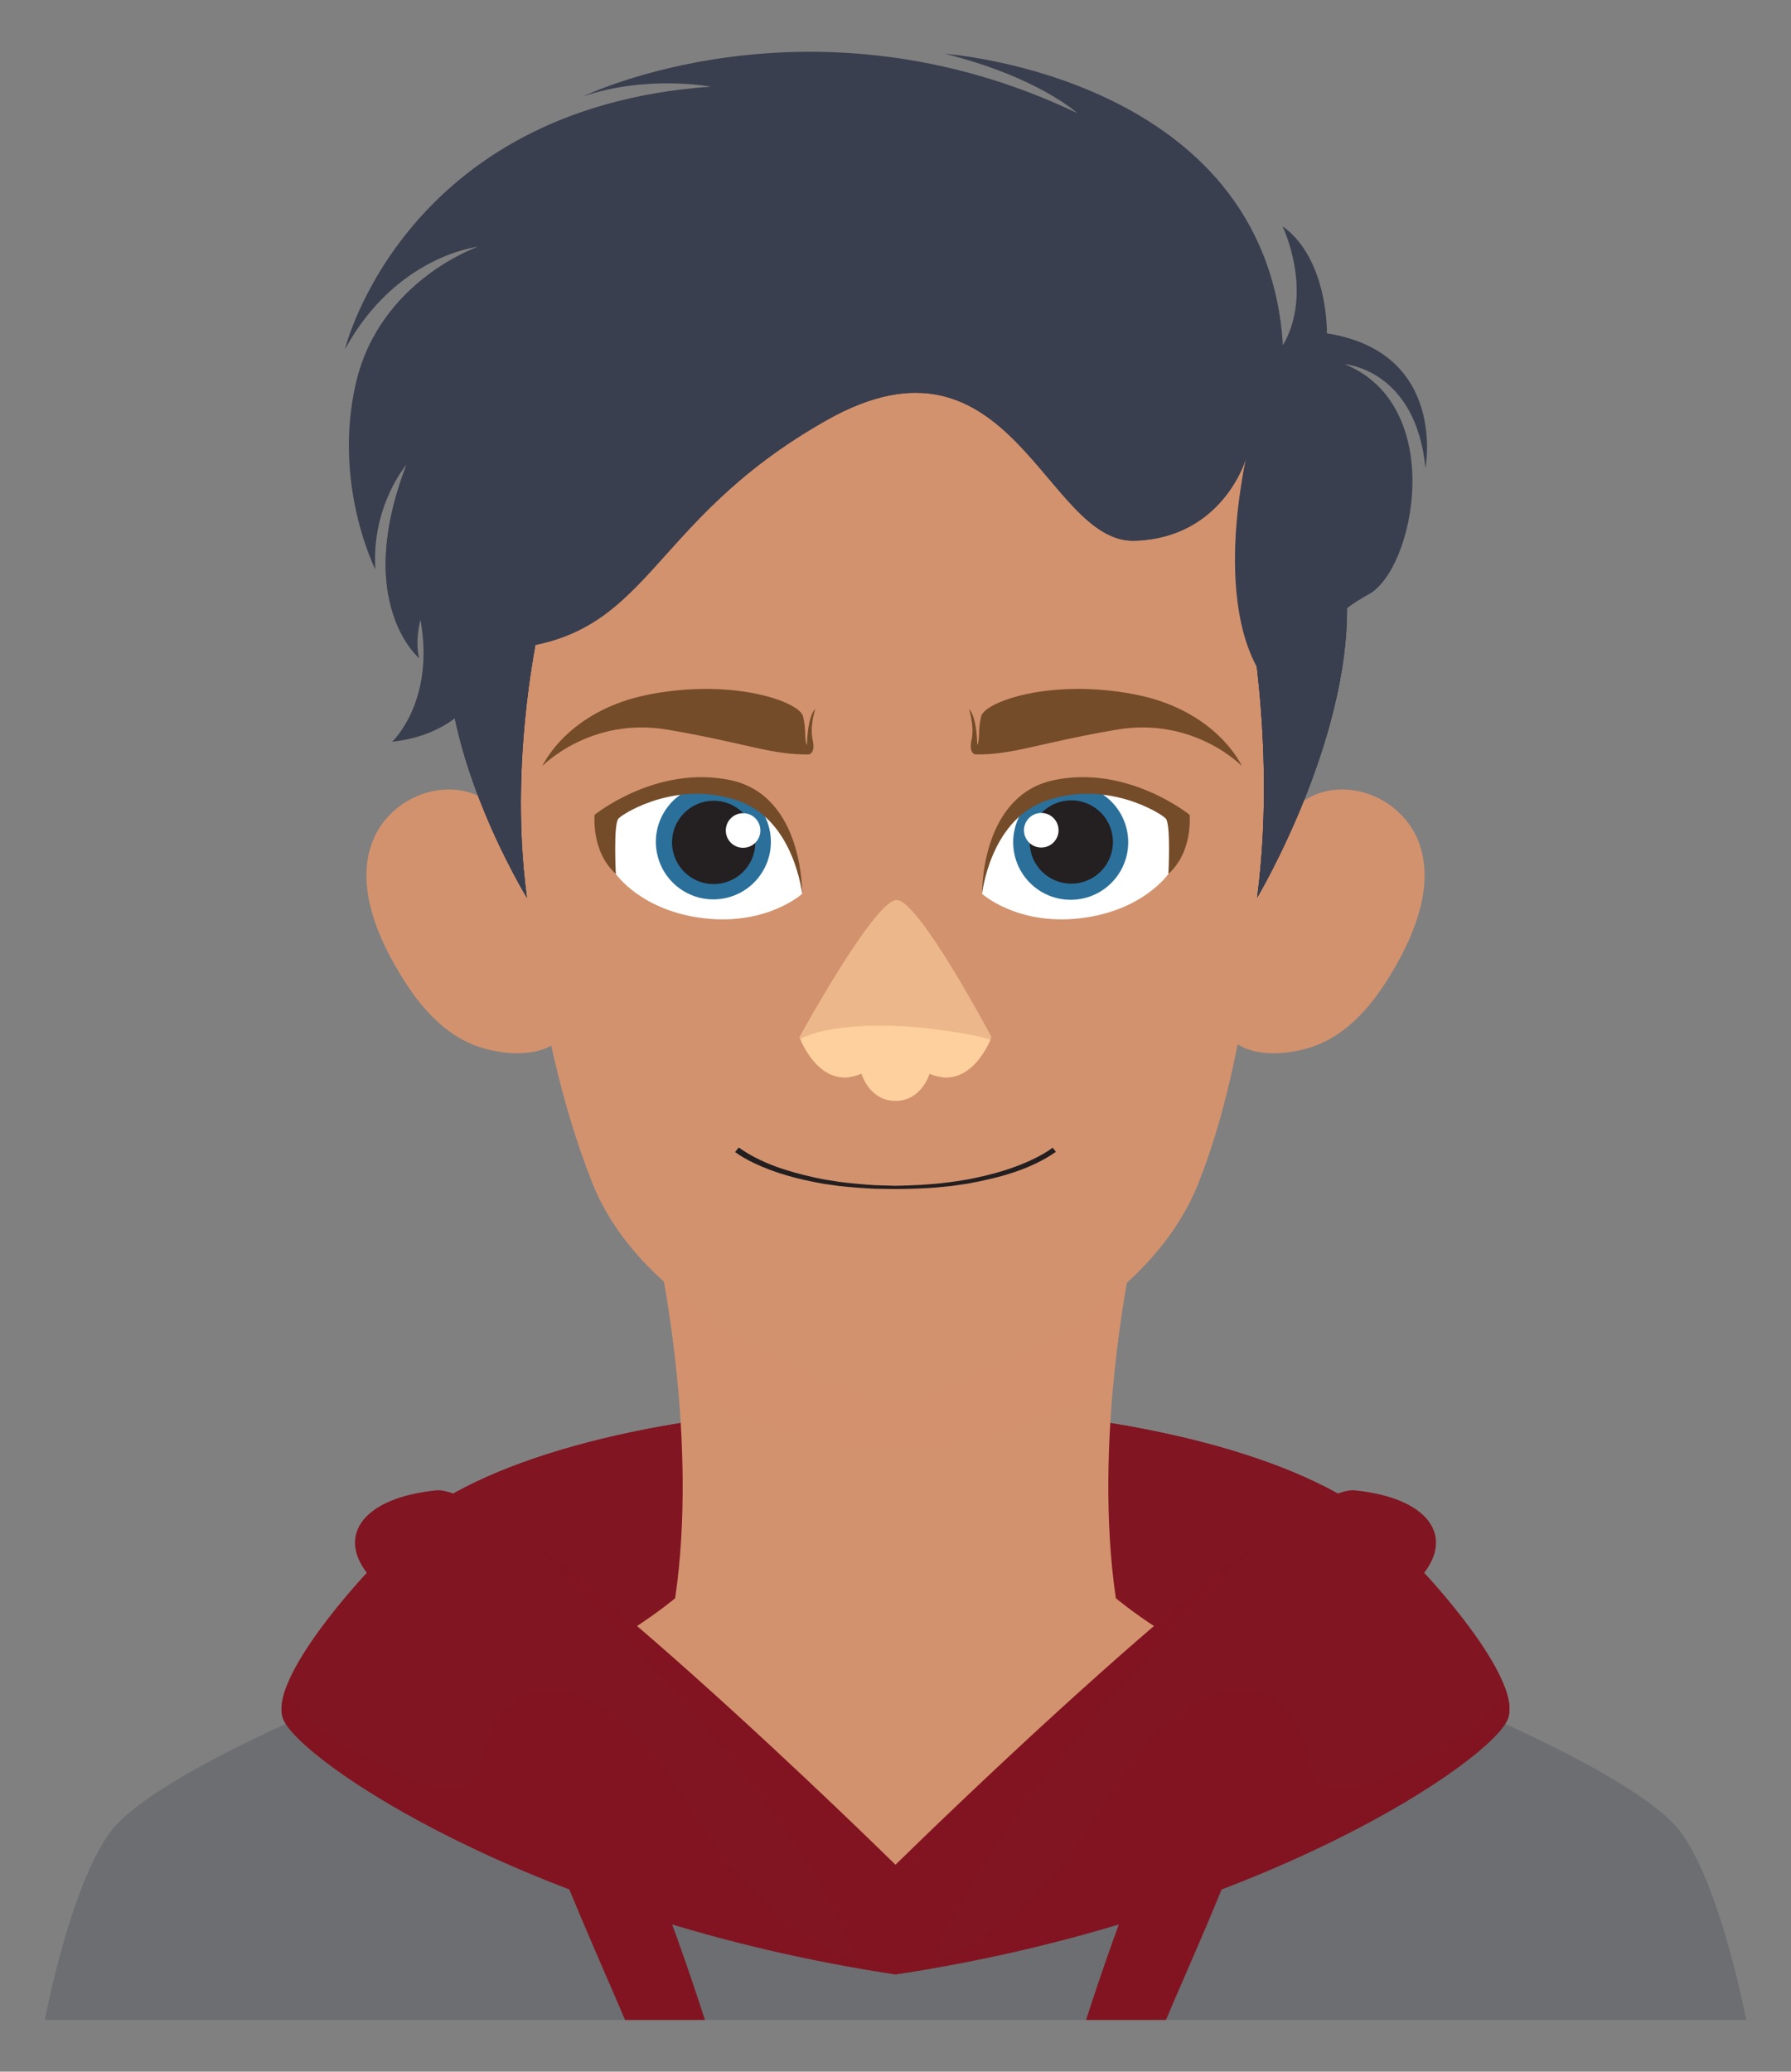 <?xml version="1.0" encoding="utf-8"?>
<!-- Generator: Adobe Illustrator 27.5.0, SVG Export Plug-In . SVG Version: 6.00 Build 0)  -->
<svg version="1.1" id="Layer_2" xmlns="http://www.w3.org/2000/svg" xmlns:xlink="http://www.w3.org/1999/xlink" x="0px" y="0px"
	 viewBox="0 0 345.956 400" style="enable-background:new 0 0 345.956 400;" xml:space="preserve">
<rect x="0" y="0" width="345.956" height="400" fill="#808080" stroke="none"/>
<g>
	<g>
		<g>
			<ellipse style="fill:#821522;" cx="172.978" cy="308.604" rx="101.947" ry="37.061"/>
			<ellipse style="fill:#821522;" cx="172.978" cy="308.604" rx="101.947" ry="37.061"/>
		</g>
		<g>
			<path style="fill:#D3926E;" d="M218.436,243.586c0,0-7.401,34.432-2.896,65.002c0,0,12.228,10.297,27.352,15.446
				c0,0-10.619,37.328-69.829,37.328h-0.17c-59.21,0-69.829-37.328-69.829-37.328c15.124-5.149,27.352-15.446,27.352-15.446
				c4.505-30.57-2.896-65.002-2.896-65.002H218.436z"/>
			<path style="opacity:0.6;fill:#D3926E;" d="M127.52,243.586c0,0,2.164,10.073,3.44,24.158
				c12.202,6.745,26.541,11.897,42.017,12.068h0.002c15.477-0.171,29.815-5.323,42.017-12.068c1.275-14.084,3.44-24.158,3.44-24.158
				H127.52z"/>
		</g>
		<g>
			<g>
				<path style="fill:#6D6E71;" d="M172.978,390v-20.421l-3.396-2.86c-77.4-51.481-101.353-39.505-101.353-39.505
					s-38.968,15.552-47.012,26.634C14.344,363.318,9.82,384.139,8.649,390H172.978z"/>
				<path style="opacity:0.4;fill:#6D6E71;" d="M65.356,345.951c3.772,3.201,8.086,5.656,12.477,7.896
					c4.415,2.252,8.928,4.32,13.218,6.808c4.088,2.37,8.029,5.159,11.072,8.815c1.591,1.911,2.821,3.957,3.251,6.44
					c0.437,2.521,0.137,5.145-0.704,7.552c-0.745,2.132-1.879,4.1-3.528,5.658c-0.329,0.311-0.677,0.601-1.032,0.881h41.059
					c-0.272-1.456-0.151-2.96,0.539-4.359c0.887-1.799,2.609-2.972,4.478-3.58c1.389-0.452,2.874-0.649,4.327-0.75
					c1.587-0.11,3.181-0.068,4.767,0.045c5.823,0.416,11.926,1.92,17.697,0.424v-12.201l-3.396-2.86
					c-77.4-51.481-101.353-39.505-101.353-39.505s-5.51,2.199-12.813,5.532c0.151,0.307,0.306,0.613,0.466,0.917
					C58.324,338.291,61.347,342.549,65.356,345.951z"/>
				<path style="fill:#821522;" d="M173.128,381.233V360.21c0,0-75.001-73.864-88.921-72.444
					c-13.921,1.421-19.034,8.523-13.352,15.909c0,0-19.034,20.171-16.193,28.125C57.502,339.755,102.957,370.721,173.128,381.233z"
					/>
				<path style="opacity:0.8;fill:#821522;" d="M162.906,377.85c-3.158-1.501-6.089-3.538-8.892-5.613
					c-3.163-2.341-6.155-4.913-8.917-7.716c-2.747-2.788-5.305-5.8-7.515-9.033c-2.055-3.006-3.954-6.114-5.929-9.173
					c-3.996-6.189-8.433-12.252-14.645-16.392c-5.218-3.477-12.19-5.362-17.707-1.404c-2.71,1.944-4.473,4.961-5.435,8.107
					c-0.718,2.347-0.67,5.497-2.624,7.259c-1.039,0.936-2.455,1.243-3.815,1.31c-1.898,0.093-3.803-0.26-5.614-0.806
					c-1.861-0.562-3.654-1.339-5.392-2.204c-1.587-0.79-3.092-1.731-4.673-2.529c-4.638-2.345-9.346-5.057-12.99-8.819
					c-1.438-1.485-2.776-3.235-3.425-5.225c-0.914,2.392-1.258,4.55-0.673,6.189c2.841,7.955,48.296,38.921,118.467,49.432v-0.047
					C169.593,380.495,166.132,379.384,162.906,377.85z"/>
				<path style="opacity:0.5;fill:#821522;" d="M115.476,310.835c7.159,7.411,14.203,14.948,20.847,22.826
					c6.867,8.142,13.387,16.613,19.111,25.603c2.68,4.209,5.223,8.534,7.39,13.033c1.231,2.555,2.347,5.166,3.363,7.815
					c2.286,0.395,4.599,0.77,6.941,1.121V360.21c0,0-49.957-49.199-75.894-66.518C103.694,298.978,109.681,304.836,115.476,310.835z
					"/>
				<g>
					<path style="fill:#821522;" d="M136.152,390c-4.812-14.937-19.487-58.03-29.297-60.183
						c-15.317-3.362,4.579,38.145,13.892,60.183H136.152z"/>
					<path style="opacity:0.5;fill:#821522;" d="M136.152,390c-4.812-14.937-19.487-58.03-29.297-60.183
						c-15.317-3.362,4.579,38.145,13.892,60.183H136.152z"/>
				</g>
			</g>
			<g>
				<path style="fill:#6D6E71;" d="M337.307,390c-1.171-5.861-5.695-26.682-12.568-36.151
					c-8.044-11.083-47.012-26.634-47.012-26.634s-23.953-11.976-101.353,39.505l-3.396,2.86V390H337.307z"/>
				<path style="opacity:0.4;fill:#6D6E71;" d="M190.675,381.356c1.586-0.113,3.18-0.155,4.767-0.045
					c1.453,0.101,2.938,0.298,4.327,0.75c1.869,0.608,3.591,1.781,4.478,3.58c0.691,1.4,0.812,2.903,0.539,4.359h41.059
					c-0.355-0.28-0.703-0.57-1.032-0.881c-1.649-1.558-2.782-3.526-3.528-5.658c-0.841-2.407-1.142-5.031-0.704-7.552
					c0.43-2.482,1.66-4.528,3.251-6.44c3.043-3.656,6.984-6.445,11.072-8.815c4.291-2.487,8.804-4.556,13.218-6.808
					c4.391-2.24,8.705-4.694,12.477-7.896c4.009-3.402,7.032-7.66,9.474-12.287c0.161-0.305,0.315-0.611,0.466-0.917
					c-7.303-3.333-12.812-5.532-12.812-5.532s-23.953-11.976-101.353,39.505l-3.396,2.86v12.201
					C178.749,383.276,184.852,381.772,190.675,381.356z"/>
				<path style="fill:#821522;" d="M172.827,381.233V360.21c0,0,75.001-73.864,88.921-72.444
					c13.921,1.421,19.034,8.523,13.352,15.909c0,0,19.034,20.171,16.193,28.125C288.453,339.755,242.999,370.721,172.827,381.233z"
					/>
				<path style="opacity:0.8;fill:#821522;" d="M183.05,377.85c3.158-1.501,6.089-3.538,8.892-5.613
					c3.163-2.341,6.155-4.913,8.917-7.716c2.747-2.788,5.305-5.8,7.515-9.033c2.055-3.006,3.954-6.114,5.929-9.173
					c3.996-6.189,8.433-12.252,14.645-16.392c5.218-3.477,12.19-5.362,17.707-1.404c2.71,1.944,4.473,4.961,5.435,8.107
					c0.718,2.347,0.67,5.497,2.624,7.259c1.039,0.936,2.455,1.243,3.815,1.31c1.898,0.093,3.803-0.26,5.614-0.806
					c1.861-0.562,3.654-1.339,5.392-2.204c1.587-0.79,3.092-1.731,4.673-2.529c4.638-2.345,9.346-5.057,12.99-8.819
					c1.438-1.485,2.775-3.235,3.425-5.225c0.914,2.392,1.258,4.55,0.673,6.189c-2.841,7.955-48.296,38.921-118.467,49.432v-0.047
					C176.363,380.495,179.824,379.384,183.05,377.85z"/>
				<path style="opacity:0.5;fill:#821522;" d="M230.479,310.835c-7.159,7.411-14.203,14.948-20.847,22.826
					c-6.867,8.142-13.387,16.613-19.111,25.603c-2.68,4.209-5.223,8.534-7.39,13.033c-1.231,2.555-2.347,5.166-3.363,7.815
					c-2.286,0.395-4.599,0.77-6.941,1.121V360.21c0,0,49.957-49.199,75.894-66.518C242.261,298.978,236.275,304.836,230.479,310.835
					z"/>
				<g>
					<path style="fill:#821522;" d="M225.209,390c9.313-22.039,29.208-63.546,13.892-60.183
						c-9.81,2.154-24.485,45.246-29.297,60.183H225.209z"/>
					<path style="opacity:0.5;fill:#821522;" d="M225.209,390c9.313-22.039,29.208-63.546,13.892-60.183
						c-9.81,2.154-24.485,45.246-29.297,60.183H225.209z"/>
				</g>
			</g>
		</g>
	</g>
	<g>
		<path style="fill:#D3926E;" d="M248.57,97.911c0.693,10.257-0.602,20.899-1.176,30.862c-0.997,17.306-2.545,34.577-4.91,51.75
			c-2.217,16.102-4.958,32.611-10.931,47.779c-7.487,19.013-27.466,30.809-45.459,38.287c-3.666,1.524-7.329,3.501-11.325,3.982
			c-4.304,0.518-8.199-1.311-12.113-2.843c-8.281-3.24-16.329-7.201-23.765-12.091c-10.269-6.754-19.926-15.674-24.518-27.335
			c-12.221-31.035-13.941-67.135-15.874-100.085c-0.9-15.345-3.589-32.138,2.984-46.555c3.875-8.499,10.095-15.728,17.712-21.102
			c15.841-11.174,36.153-14.179,55.109-14.179c25.265,0,55.216,6.023,68.505,30.072C246.496,83.125,248.063,90.415,248.57,97.911z"
			/>
		<path style="fill:#D3926E;" d="M110.035,132.474c9.587-7.789,23.068-10.785,33.254-28.461
			c10.186-17.676,38.347-26.963,48.833-16.477c10.486,10.486,35.269,40.403,51.338-8.709c0.082-0.251,0.159-0.502,0.237-0.753
			c-0.269-0.543-0.547-1.085-0.843-1.62c-13.289-24.049-43.241-30.072-68.505-30.072c-18.956,0-39.268,3.005-55.109,14.179
			c-7.618,5.373-13.838,12.603-17.712,21.102c-6.573,14.417-3.884,31.209-2.984,46.555c0.824,14.05,1.613,28.673,3.19,43.232
			C101.624,164.332,101.829,139.142,110.035,132.474z"/>
		<g>
			<g>
				<path style="fill:#D3926E;" d="M105.324,172.703c-2.064-5.638-4.459-11.182-8.482-15.728c-7.38-8.338-20.977-4.416-24.858,5.432
					c-3.065,7.778,0.239,16.74,4.106,23.622c3.56,6.335,8.238,12.793,15.256,15.664c5.848,2.393,16.536,3.212,18.863-4.467
					c1.924-6.352-1.42-14.724-3.513-20.675C106.245,175.271,105.793,173.984,105.324,172.703z"/>
				<path style="fill:#D3926E;" d="M96.184,174.008c0,0-5.132-2.717-5.434,3.522c-0.302,6.238,5.232,9.76,5.232,9.76
					s-15.294,2.616-16.804-13.382C77.67,157.909,93.166,159.318,96.184,174.008z"/>
			</g>
			<g>
				<path style="fill:#D3926E;" d="M240.632,172.703c2.064-5.638,4.459-11.182,8.482-15.728c7.38-8.338,20.977-4.416,24.858,5.432
					c3.065,7.778-0.239,16.74-4.107,23.622c-3.56,6.335-8.238,12.793-15.256,15.664c-5.848,2.393-16.536,3.212-18.863-4.467
					c-1.924-6.352,1.42-14.724,3.513-20.675C239.71,175.271,240.163,173.984,240.632,172.703z"/>
				<path style="fill:#D3926E;" d="M249.771,174.008c0,0,5.132-2.717,5.433,3.522c0.302,6.238-5.232,9.76-5.232,9.76
					s15.294,2.616,16.803-13.382C268.285,157.909,252.79,159.318,249.771,174.008z"/>
			</g>
		</g>
		<g>
			<g>
				<path style="fill:#754C29;" d="M156.243,145.66c-7.161,0.149-12.382-2.238-27.3-4.774c-14.918-2.536-24.167,7.011-24.167,7.011
					s4.792-10.849,20.96-13.88s28.715,1.516,29.389,4.295c0.674,2.779,0.168,4.463,0.758,5.558c0,0,0-5.389,1.6-6.989
					c0,0-1.095,3.284-0.505,5.979C157.568,145.554,156.243,145.66,156.243,145.66z"/>
				<g>
					<g>
						<path style="fill:#FFFFFF;" d="M117.404,161.421l1.555,7.316c0,0,4.898,7.161,17.058,8.567
							c12.16,1.406,18.928-4.721,18.928-4.721s-0.315-20.179-19.755-20.427C115.75,151.908,117.404,161.421,117.404,161.421z"/>
						<g>
							
								<ellipse transform="matrix(0.973 -0.23 0.23 0.973 -33.676 36.008)" style="fill:#2A709B;" cx="137.791" cy="162.62" rx="11.11" ry="11.11"/>
							
								<ellipse transform="matrix(0.383 -0.924 0.924 0.383 -65.18 227.69)" style="fill:#241F20;" cx="137.791" cy="162.62" rx="8.042" ry="8.042"/>
							<path style="fill:#FFFFFF;" d="M140.195,160.353c0,1.846,1.496,3.342,3.342,3.342s3.342-1.496,3.342-3.342
								c0-1.846-1.496-3.342-3.342-3.342S140.195,158.507,140.195,160.353z"/>
						</g>
						<path style="fill:#754C29;" d="M154.945,172.583c0,0,0.372-18.986-13.898-21.964c-14.27-2.978-26.183,6.701-26.183,6.701
							s-0.744,7.073,4.095,11.416c0,0-0.496-9.555,0.496-10.672c0.993-1.117,11.87-7.788,23.701-3.226
							C153.456,158.81,154.945,172.583,154.945,172.583z"/>
					</g>
				</g>
			</g>
			<g>
				<path style="fill:#754C29;" d="M188.406,145.66c7.161,0.149,12.382-2.238,27.3-4.774c14.918-2.536,24.167,7.011,24.167,7.011
					s-4.792-10.849-20.96-13.88c-16.168-3.031-28.715,1.516-29.389,4.295c-0.674,2.779-0.168,4.463-0.758,5.558
					c0,0,0-5.389-1.6-6.989c0,0,1.095,3.284,0.505,5.979C187.081,145.554,188.406,145.66,188.406,145.66z"/>
				<g>
					<g>
						<path style="fill:#FFFFFF;" d="M227.244,161.421l-1.555,7.316c0,0-4.898,7.161-17.058,8.567
							c-12.16,1.406-18.928-4.721-18.928-4.721s0.315-20.179,19.755-20.427C228.899,151.908,227.244,161.421,227.244,161.421z"/>
						<g>
							
								<ellipse transform="matrix(0.707 -0.707 0.707 0.707 -54.402 193.901)" style="fill:#2A709B;" cx="206.858" cy="162.62" rx="11.11" ry="11.11"/>
							
								<ellipse transform="matrix(0.924 -0.383 0.383 0.924 -46.486 91.54)" style="fill:#241F20;" cx="206.858" cy="162.62" rx="8.042" ry="8.042"/>
							
								<ellipse transform="matrix(0.997 -0.077 0.077 0.997 -11.721 15.918)" style="fill:#FFFFFF;" cx="201.111" cy="160.353" rx="3.342" ry="3.342"/>
						</g>
						<path style="fill:#754C29;" d="M189.704,172.583c0,0-0.372-18.986,13.898-21.964c14.27-2.978,26.183,6.701,26.183,6.701
							s0.745,7.073-4.095,11.416c0,0,0.496-9.555-0.496-10.672c-0.993-1.117-11.87-7.788-23.701-3.226
							C191.193,158.81,189.704,172.583,189.704,172.583z"/>
					</g>
				</g>
			</g>
		</g>
		<g>
			<path style="opacity:0.6;fill:#FED09E;" d="M191.521,200.243c0,0-3.813,10.58-11.983,7.094c0,0-1.547,5.205-6.509,5.205h-0.104
				c-4.962,0-6.509-5.205-6.509-5.205c-8.17,3.487-11.983-7.094-11.983-7.094s14.467-26.463,18.771-26.463
				C177.509,173.78,191.521,200.243,191.521,200.243z"/>
			<g>
				<path style="fill:#754C29;" d="M161.306,203.615c-1.046,0.539,1.041,2.705,2.882,4.356c0.704-0.097,1.446-0.3,2.229-0.634
					C166.417,207.337,163.051,202.716,161.306,203.615z"/>
				<path style="fill:#754C29;" d="M184.674,203.615c1.046,0.539-1.041,2.705-2.882,4.356c-0.704-0.097-1.446-0.3-2.229-0.634
					C179.563,207.337,182.929,202.716,184.674,203.615z"/>
			</g>
			<path style="fill:#FED09E;" d="M188.417,199.98c-1.861-0.363-3.728-0.687-5.6-0.961c-3.735-0.547-7.49-0.897-11.252-0.968
				c-3.354-0.063-6.733,0.058-10.065,0.552c-2.341,0.347-4.725,0.907-6.928,1.988c0.743,1.787,4.56,9.855,11.845,6.746
				c0,0,1.547,5.205,6.509,5.205h0.104c4.962,0,6.509-5.205,6.509-5.205c7.101,3.03,10.908-4.562,11.784-6.602
				C190.361,200.436,189.394,200.171,188.417,199.98z"/>
		</g>
		<path style="fill:#231F20;" d="M203.97,222.394c-5.033,3.499-11.08,5.043-17.019,6.141c-0.69,0.102-2.325,0.337-2.984,0.434
			c-0.613,0.062-2.357,0.24-2.998,0.303c-2.308,0.211-5.668,0.292-8.019,0.307v-0.624h0.089v0.624l-4.012-0.054
			c-2.279-0.104-4.733-0.282-7.007-0.539c-0.666-0.094-2.308-0.333-2.986-0.429c-4.618-0.813-9.256-1.989-13.494-4.045
			c-1.228-0.594-2.399-1.223-3.554-2.078l0.715-0.874c4.275,3.047,9.446,4.631,14.532,5.767c0,0,1.946,0.397,1.946,0.397
			c0.679,0.11,2.295,0.366,2.944,0.471c2.253,0.29,4.674,0.504,6.934,0.643l3.983,0.117v0.624h-0.089v-0.624
			c3.104-0.054,6.872-0.225,9.931-0.629c1.12-0.105,2.813-0.411,3.934-0.579c4.526-0.864,9.057-2.077,13.182-4.15
			c1.166-0.579,2.338-1.246,3.324-1.997L203.97,222.394L203.97,222.394z"/>
		<g>
			<path style="fill:#3A3F4F;" d="M105.081,116.607c0,0-7.228,27.656-3.3,56.727c0,0-17.128-27.814-15.242-51.384
				C88.424,98.378,105.081,116.607,105.081,116.607z"/>
			<path style="fill:#3A3F4F;" d="M105.081,116.607c0,0-7.228,27.656-3.3,56.727c0,0-17.128-27.814-15.242-51.384
				C88.424,98.378,105.081,116.607,105.081,116.607z"/>
			<path style="fill:#3A3F4F;" d="M105.081,116.607c0,0-7.228,27.656-3.3,56.727c0,0-17.128-27.814-15.242-51.384
				C88.424,98.378,105.081,116.607,105.081,116.607z"/>
		</g>
		<g>
			<path style="fill:#3A3F4F;" d="M239.109,107.213c0,0,8.153,32.236,3.722,66.121c0,0,19.319-32.419,17.192-59.894
				C257.896,85.966,239.109,107.213,239.109,107.213z"/>
			<path style="fill:#3A3F4F;" d="M239.109,107.213c0,0,8.153,32.236,3.722,66.121c0,0,19.319-32.419,17.192-59.894
				C257.896,85.966,239.109,107.213,239.109,107.213z"/>
			<path style="fill:#3A3F4F;" d="M239.109,107.213c0,0,8.153,32.236,3.722,66.121c0,0,19.319-32.419,17.192-59.894
				C257.896,85.966,239.109,107.213,239.109,107.213z"/>
		</g>
		<path style="fill:#3A3F4F;" d="M247.813,66.668c-3.246-51.944-65.239-56.273-65.239-56.273
			c17.933,4.483,25.508,11.44,25.508,11.44c-51.48-24.581-95.386-3.246-95.386-3.246c12.368-4.174,24.581-1.855,24.581-1.855
			c-59.365,4.174-70.65,50.707-70.65,50.707C76.521,49.353,92.29,47.653,92.29,47.653S73.43,54.146,68.792,73.779
			c-4.638,19.634,3.71,36.175,3.71,36.175c-0.773-12.368,6.029-20.252,6.029-20.252c-10.358,26.9,2.473,37.412,2.473,37.412
			c-0.927-3.092,0.206-7.469,0.206-7.469c2.875,15.812-5.462,23.574-5.462,23.574c18.112-2.012,20.412-17.824,20.412-17.824
			c29.899-1.437,27.886-24.149,63.535-44.273c35.648-20.124,42.261,23.861,59.51,23.287c17.249-0.575,21.562-16.099,21.562-16.099
			s-8.113,33.557,6.695,46.442c0,0-0.769-10.001,8.27-16.347c0,0-3.462,4.423-2.885,7.308c0,0,2.693-6.154,11.539-10.962
			c8.847-4.808,15.193-36.348-4.616-44.426c0,0,13.655,0.962,15.578,20.001c0,0,4.231-22.309-19.039-25.963
			c0,0,0.306-14.33-8.579-20.693C247.729,43.67,253.847,56.247,247.813,66.668"/>
		<g>
			<path style="fill:#3A3F4F;" d="M243.781,71.475c0,0-13.214-48.368-68.313-47.121c0,0,20.693,0.249,30.915,13.214
				c0,0-30.417-19.945-75.793,5.485C130.591,43.053,202.145,14.631,243.781,71.475z"/>
			<path style="fill:#3A3F4F;" d="M210.387,94.67c-6.438-5.501-10.409-13.084-17.395-18.085c-6.514-4.663-14.732-6.285-22.611-5.126
				c-11.907,1.753-21.852,8.678-30.089,17.128c-4.222,4.33-8.046,9.026-11.806,13.757c-3.839,4.83-7.299,10.318-12.139,14.249
				c-4.911,3.987-10.791,5.352-16.985,4.477c-1.782-0.252-9.82-1.517-10.676-3.595c3.397,8.25,7.475,7.92,7.475,7.92
				c29.899-1.437,27.886-24.149,63.535-44.273c35.649-20.124,42.261,23.861,59.51,23.287c17.249-0.575,21.562-16.099,21.562-16.099
				s-0.424,1.755-0.9,4.611c2.123-7.57,3.595-14.093,3.595-14.093C239.431,90.086,221.891,104.501,210.387,94.67z"/>
			<path style="fill:#3A3F4F;" d="M145.445,52.366c-36.902,3.141-59.409,24.078-66.914,37.336
				c-4.289,11.138-4.6,19.464-3.495,25.401C86.912,59.805,145.445,52.366,145.445,52.366z"/>
		</g>
	</g>
</g>
</svg>

